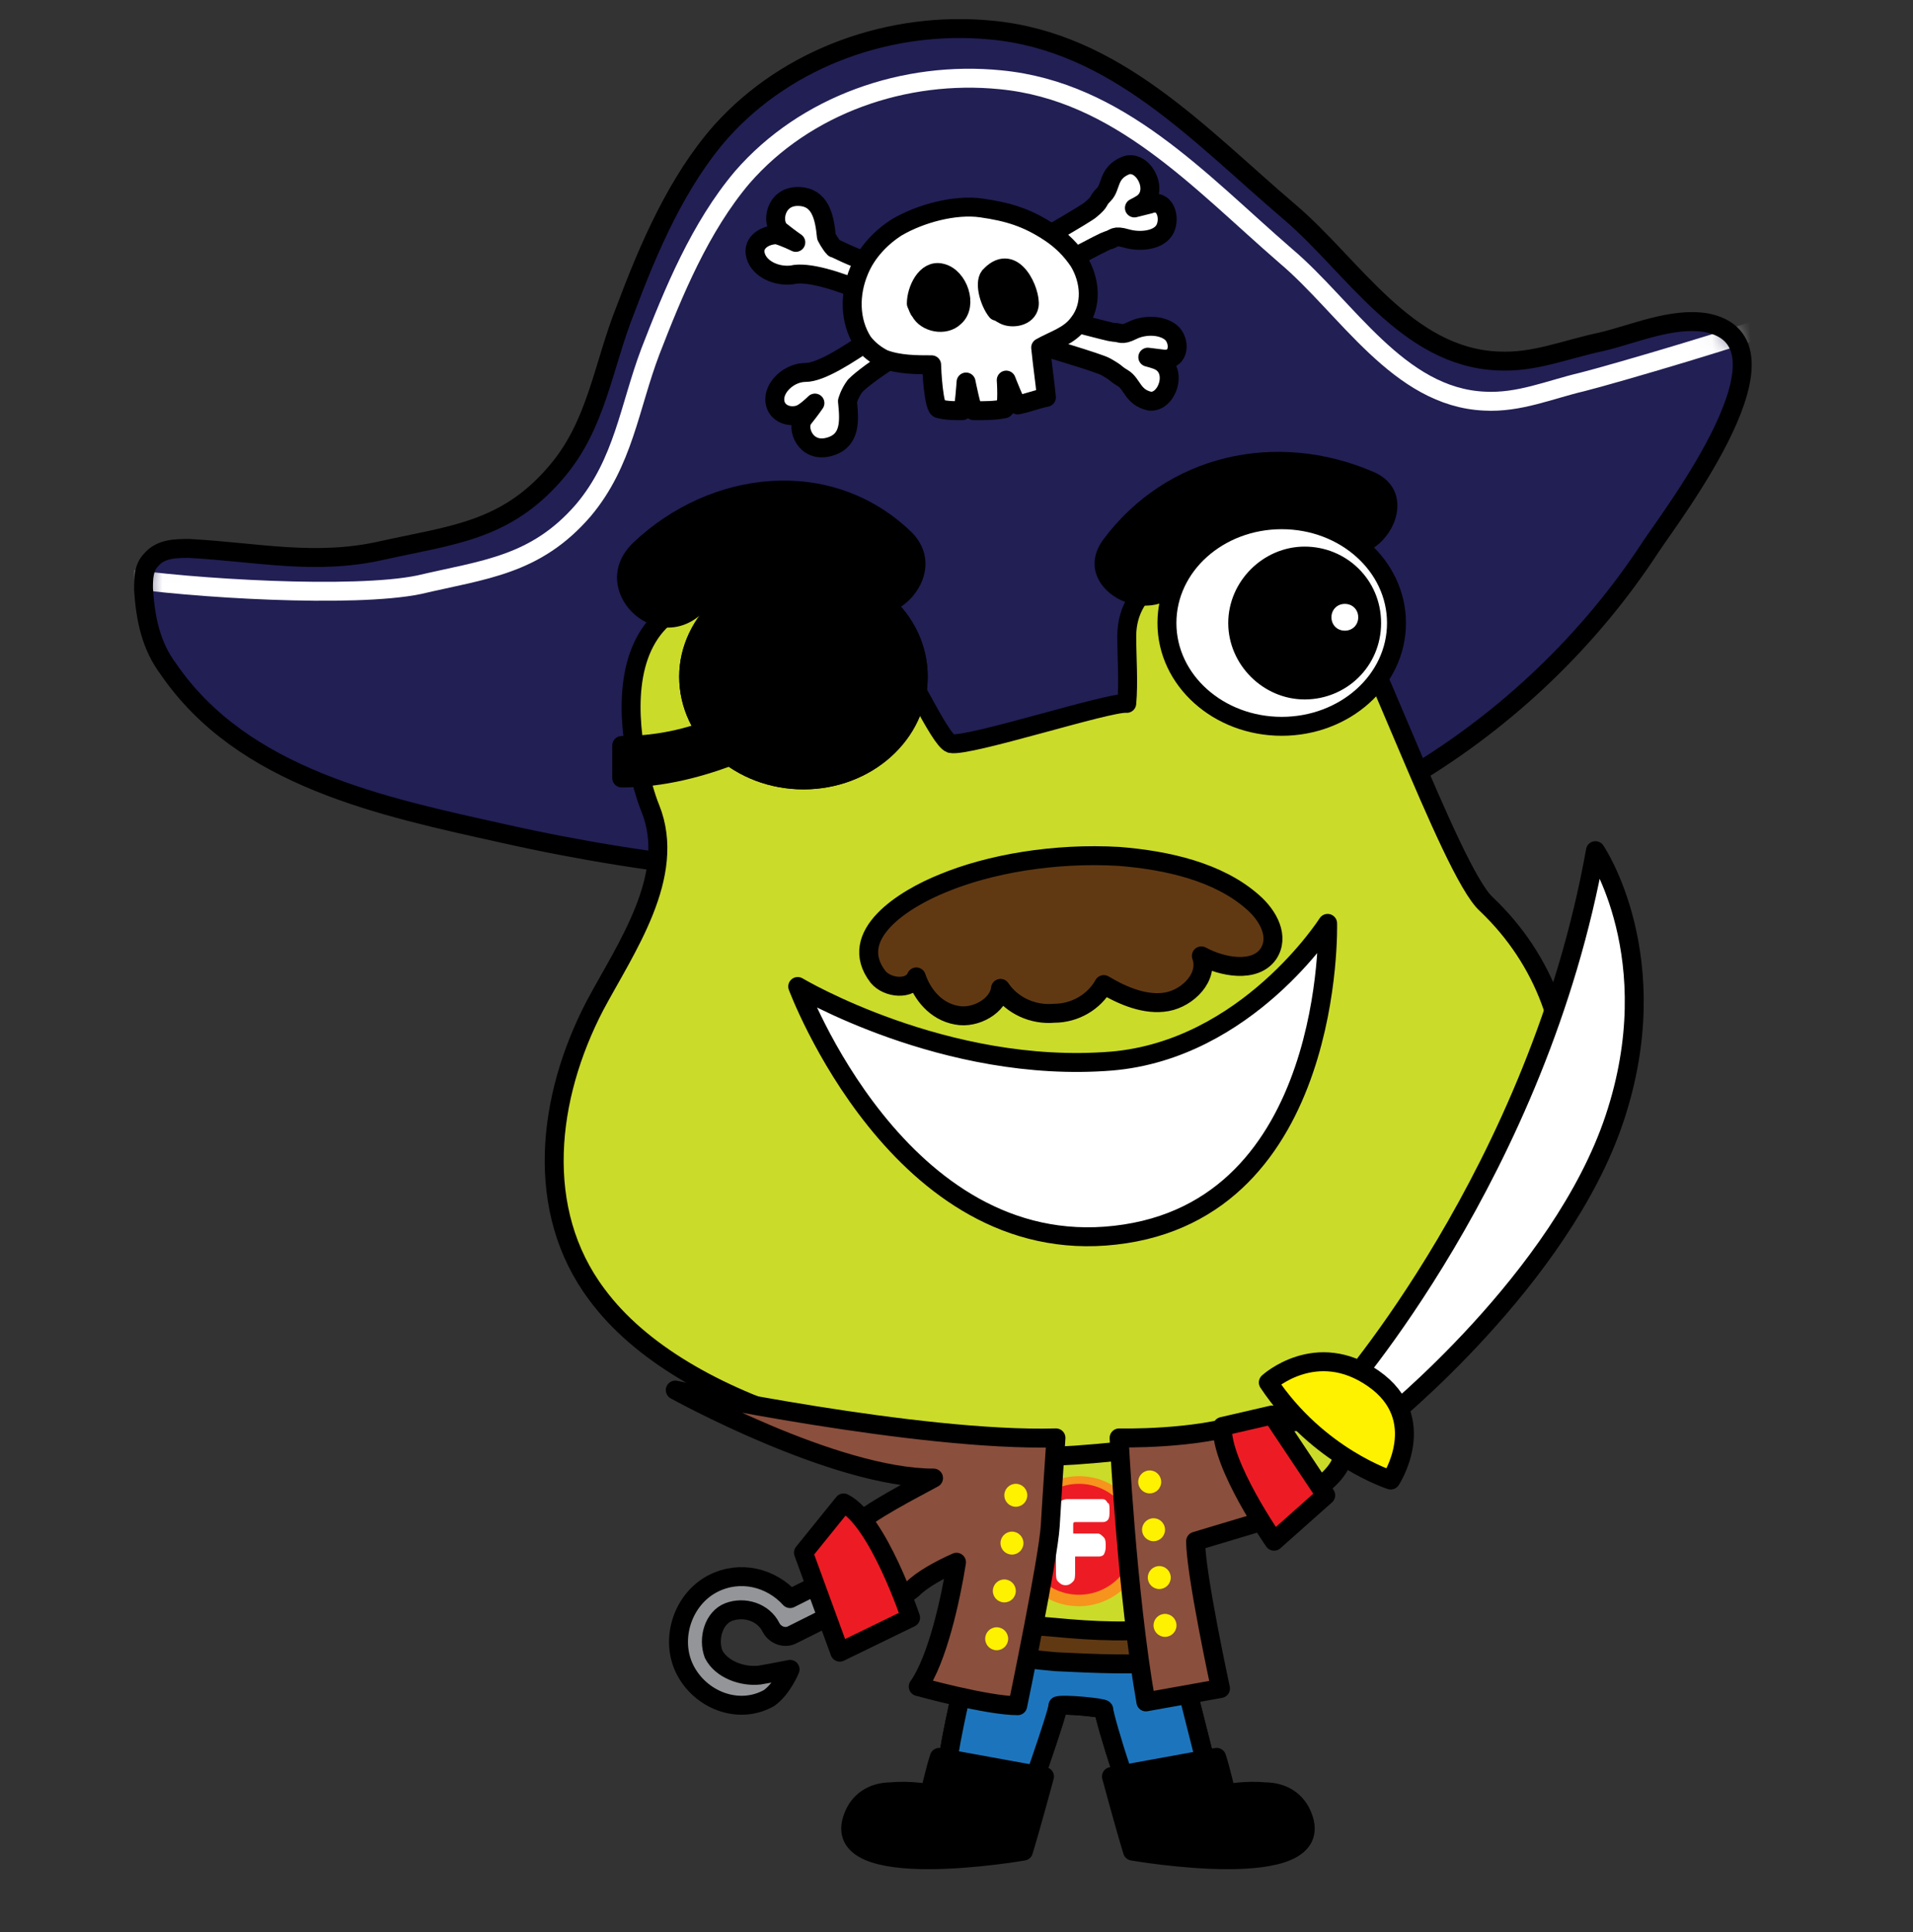 <svg width="100" height="101" viewBox="0 0 100 101" fill="none" xmlns="http://www.w3.org/2000/svg">
<rect x="0" y="0" width="100" height="101" fill="#333333" stroke="none"/>
<g clip-path="url(#clip0_403_395)">
<path d="M71.9 41.871C70.9 42.371 70 42.871 69 43.271C67.4 43.971 65.6 44.071 63.8 44.271C59.4 44.871 55.1 45.671 50.7 45.871C42.5 46.171 34.3 45.371 26.3 43.571C20 42.171 12.7 40.671 8.8 34.971C7.9 33.771 7.6 32.371 7.5 30.771C7.5 30.271 7.5 29.671 7.9 29.271C8.4 28.671 9.2 28.671 9.9 28.671C13.5 28.871 16.5 29.571 20 28.771C23.6 27.971 26.4 27.771 29 24.771C31.2 22.271 31.5 19.171 32.7 16.171C33.9 12.971 35.4 9.471 37.7 6.871C41.2 2.971 46.6 1.071 51.8 1.571C58.3 2.171 62.7 7.071 67.4 11.071C70.7 13.871 73.5 18.671 78.3 18.871C80.2 18.971 81.8 18.271 83.7 17.871C85.4 17.471 87.4 16.571 89.2 16.871C94.3 17.871 87.5 26.771 86.3 28.571C83.1 33.471 78.8 37.571 73.8 40.571C73.2 41.071 72.6 41.471 71.9 41.871Z" fill="#221F55"/>
<mask id="mask0_403_395" style="mask-type:luminance" maskUnits="userSpaceOnUse" x="7" y="1" width="85" height="45">
<path d="M71.9 41.871C70.9 42.371 70 42.871 69 43.271C67.4 43.971 65.6 44.071 63.8 44.271C59.4 44.871 55.1 45.671 50.7 45.871C42.5 46.171 34.3 45.371 26.3 43.571C20 42.171 12.7 40.671 8.8 34.971C7.9 33.771 7.6 32.371 7.5 30.771C7.5 30.271 7.5 29.671 7.9 29.271C8.4 28.671 9.2 28.671 9.9 28.671C13.5 28.871 16.5 29.571 20 28.771C23.6 27.971 26.4 27.771 29 24.771C31.2 22.271 31.5 19.171 32.7 16.171C33.9 12.971 35.4 9.471 37.7 6.871C41.2 2.971 46.6 1.071 51.8 1.571C58.3 2.171 62.7 7.071 67.4 11.071C70.7 13.871 73.5 18.671 78.3 18.871C80.2 18.971 81.8 18.271 83.7 17.871C85.4 17.471 87.4 16.571 89.2 16.871C94.3 17.871 87.5 26.771 86.3 28.571C83.1 33.471 78.8 37.571 73.8 40.571C73.2 41.071 72.6 41.471 71.9 41.871Z" fill="white"/>
</mask>
<g mask="url(#mask0_403_395)">
<path d="M6.1 30.17C10 30.77 18.5 31.27 21.9 30.57C25.3 29.77 28 29.57 30.5 26.67C32.6 24.17 32.9 21.27 34 18.37C35.2 15.27 36.6 11.87 38.8 9.27C42.1 5.47 47.3 3.67 52.3 4.17C58.5 4.77 62.7 9.47 67.2 13.37C70.4 16.07 73.1 20.77 77.6 20.97C79.4 21.07 81 20.37 82.7 19.97C84.3 19.57 91.8 17.37 93.4 16.67" stroke="white" stroke-width="0.99" stroke-linecap="round" stroke-linejoin="round"/>
</g>
<path d="M71.9 41.871C70.9 42.371 70 42.871 69 43.271C67.4 43.971 65.6 44.071 63.8 44.271C59.4 44.871 55.1 45.671 50.7 45.871C42.5 46.171 34.3 45.371 26.3 43.571C20 42.171 12.7 40.671 8.8 34.971C7.9 33.771 7.6 32.371 7.5 30.771C7.5 30.271 7.5 29.671 7.9 29.271C8.4 28.671 9.2 28.671 9.9 28.671C13.5 28.871 16.5 29.571 20 28.771C23.6 27.971 26.4 27.771 29 24.771C31.2 22.271 31.5 19.171 32.7 16.171C33.9 12.971 35.4 9.471 37.7 6.871C41.2 2.971 46.6 1.071 51.8 1.571C58.3 2.171 62.7 7.071 67.4 11.071C70.7 13.871 73.5 18.671 78.3 18.871C80.2 18.971 81.8 18.271 83.7 17.871C85.4 17.471 87.4 16.571 89.2 16.871C94.3 17.871 87.5 26.771 86.3 28.571C83.1 33.471 78.8 37.571 73.8 40.571C73.2 41.071 72.6 41.471 71.9 41.871Z" stroke="black" stroke-width="0.99" stroke-linecap="round" stroke-linejoin="round"/>
<path d="M44.3 20.971C44.4 21.971 44.5 23.071 43.3 23.371C42.1 23.671 41.6 22.371 42 21.871C42.4 21.371 42.6 21.071 42.6 21.071C42.6 21.071 42.1 21.571 41.8 21.671C41.2 21.871 40.5 21.571 40.5 20.871C40.5 20.171 41.3 19.471 42.1 19.471C42.9 19.471 44.3 18.571 45.6 17.671C46.9 16.771 56.4 11.471 57 10.971C57.6 10.471 57.3 10.571 57.7 10.171C58.1 9.771 57.9 9.071 58.8 8.671C59.7 8.271 60.6 9.871 59.8 10.571C59.7 10.671 59.3 10.871 59.3 10.871L60.1 10.671C60.9 10.371 61.2 11.371 60.9 11.971C60.6 12.571 59.6 12.671 58.9 12.471C58.2 12.271 58.3 12.471 57.9 12.571C57.5 12.671 48.5 17.571 46.9 18.571C45.3 19.571 44.8 20.071 44.7 20.171C44.4 20.571 44.3 20.971 44.3 20.971Z" fill="white" stroke="black" stroke-width="0.99" stroke-linecap="round" stroke-linejoin="round"/>
<path d="M43.2 12.371C43.1 11.371 42.9 10.271 41.7 10.271C40.5 10.271 40.3 11.671 40.8 12.072C41.3 12.472 41.6 12.671 41.6 12.671C41.6 12.671 41 12.371 40.6 12.271C40 12.271 39.3 12.671 39.5 13.371C39.7 14.072 40.6 14.472 41.4 14.371C42.2 14.171 43.8 14.671 45.2 15.271C46.7 15.871 57.1 18.771 57.8 19.172C58.5 19.572 58.2 19.471 58.7 19.771C59.2 20.072 59.2 20.771 60.1 20.971C61 21.072 61.6 19.372 60.6 18.872C60.4 18.771 60 18.672 60 18.672L60.8 18.771C61.7 18.872 61.7 17.771 61.2 17.372C60.7 16.971 59.8 16.971 59.2 17.271C58.6 17.572 58.6 17.372 58.2 17.372C57.9 17.372 47.9 14.671 46.1 13.972C44.3 13.371 43.7 12.972 43.6 12.972C43.4 12.771 43.2 12.371 43.2 12.371Z" fill="white" stroke="black" stroke-width="0.99" stroke-linecap="round" stroke-linejoin="round"/>
<path d="M46.2 18.771C45.8 18.571 45.4 18.271 45.1 17.871C44.4 16.771 44.4 15.371 44.9 14.171C45.3 13.171 46.1 12.371 46.9 11.871C48.1 11.171 49.9 10.671 51.3 10.871C52.7 11.071 53.7 11.371 54.9 12.171C55.5 12.571 56 13.071 56.4 13.671C57 14.671 57.1 15.971 56.4 16.871C55.9 17.571 55.1 17.771 54.4 18.171C54.5 19.171 54.6 19.771 54.7 20.771C54.2 20.871 53.7 21.071 53.2 21.171C53.1 21.171 52.6 19.871 52.6 19.871C52.6 19.871 52.7 21.271 52.5 21.371C52 21.471 51.5 21.471 50.9 21.471C50.8 21.471 50.5 19.971 50.5 19.971C50.5 19.971 50.4 21.471 50.3 21.471C49.9 21.471 49.5 21.471 49.1 21.371C48.8 21.371 48.7 19.271 48.7 19.071C47.9 19.071 47 19.071 46.2 18.771Z" fill="white" stroke="black" stroke-width="0.99" stroke-linecap="round" stroke-linejoin="round"/>
<path d="M48.1 16.27C48.4 16.87 49.4 17.07 49.9 16.57C50.6 15.97 50.1 14.47 49.2 14.27C48.4 14.07 47.9 15.17 47.9 15.87C48 16.07 48 16.17 48.1 16.27Z" fill="black" stroke="black" stroke-width="0.99" stroke-linecap="round" stroke-linejoin="round"/>
<path d="M52.5 16.471C52.9 16.671 53.7 16.571 53.8 15.971C53.9 15.271 53 13.171 51.8 14.371C51.4 14.671 51.7 15.771 52.1 16.271C52.2 16.271 52.3 16.371 52.5 16.471Z" fill="black" stroke="black" stroke-width="0.99" stroke-linecap="round" stroke-linejoin="round"/>
<path d="M62.8 75.071C67.8 74.471 68.8 73.571 70 75.271C70.9 76.571 68.8 78.171 66.8 78.871C64.4 79.771 61.6 80.271 61.6 80.271C61.6 81.471 61.6 85.271 61.7 86.471C61.8 88.071 64.1 95.171 63.5 95.871C63.1 96.371 60.3 95.871 60 95.671C59.4 95.371 57.7 89.771 57.7 89.371C57.7 89.271 55.6 89.071 55.3 89.171C55.3 89.571 53.6 94.371 53.4 94.871C53.1 95.471 52.9 95.371 52.3 95.371C51.6 95.371 50.3 95.271 49.7 95.171C48.4 94.871 51.1 85.171 51.1 84.971C51.1 84.471 51.4 82.371 51.5 81.871C51.6 81.571 51.6 80.471 51.6 80.071L48.9 72.871" fill="#CBDB2A"/>
<path d="M62.8 75.071C67.8 74.471 68.8 73.571 70 75.271C70.9 76.571 68.8 78.171 66.8 78.871C64.4 79.771 61.6 80.271 61.6 80.271C61.6 81.471 61.6 85.271 61.7 86.471C61.8 88.071 64.1 95.171 63.5 95.871C63.1 96.371 60.3 95.871 60 95.671C59.4 95.371 57.7 89.771 57.7 89.371C57.7 89.271 55.6 89.071 55.3 89.171C55.3 89.571 53.6 94.371 53.4 94.871C53.1 95.471 52.9 95.371 52.3 95.371C51.6 95.371 50.3 95.271 49.7 95.171C48.4 94.871 51.1 85.171 51.1 84.971C51.1 84.471 51.4 82.371 51.5 81.871C51.6 81.571 51.6 80.471 51.6 80.071L48.9 72.871" stroke="black" stroke-width="0.99" stroke-linecap="round" stroke-linejoin="round"/>
<path d="M61.7 86.471C61.8 88.071 64.1 95.171 63.5 95.871C63.1 96.371 60.3 95.871 60 95.671C59.4 95.371 57.7 89.771 57.7 89.371C57.7 89.271 55.6 89.071 55.3 89.171C55.3 89.571 53.6 94.371 53.4 94.871C53.1 95.471 52.9 95.371 52.3 95.371C51.6 95.371 50.3 95.271 49.7 95.171C48.4 94.871 51.1 85.171 51.1 84.971" fill="#1C75BC"/>
<path d="M61.7 86.471C61.8 88.071 64.1 95.171 63.5 95.871C63.1 96.371 60.3 95.871 60 95.671C59.4 95.371 57.7 89.771 57.7 89.371C57.7 89.271 55.6 89.071 55.3 89.171C55.3 89.571 53.6 94.371 53.4 94.871C53.1 95.471 52.9 95.371 52.3 95.371C51.6 95.371 50.3 95.271 49.7 95.171C48.4 94.871 51.1 85.171 51.1 84.971" stroke="black" stroke-width="0.99" stroke-linecap="round" stroke-linejoin="round"/>
<path d="M51.9 86.171C52.9 86.671 54.1 86.771 55.2 86.871C57.3 86.971 59.4 87.071 61.4 86.871L61.3 85.071C59.2 85.371 57.2 85.271 55.1 85.071C54 84.971 52.8 84.971 51.8 84.371L51.9 86.171Z" fill="#603913" stroke="black" stroke-width="0.99" stroke-linecap="round" stroke-linejoin="round"/>
<path d="M69.3 29.971C67.7 28.171 64.3 28.271 62.2 29.271C60.3 30.171 58.9 31.271 58.9 33.271C58.9 34.371 59 35.671 58.9 36.771C58 36.671 50.6 39.071 49.7 38.871C49.1 38.671 47.4 34.771 46.4 33.671C44.8 31.971 42.9 31.371 40.5 31.071C29.7 29.771 33.6 41.371 34 42.271C35.4 45.771 32.7 49.571 31.1 52.571C28.6 57.371 27.9 63.271 31.2 67.671C35.7 73.771 47.3 76.671 56.2 76.071C59.1 75.871 64.1 75.271 66.8 74.471C70.3 73.471 74.1 71.671 76.6 69.271C83 62.871 83.9 53.171 77.7 47.271C75.8 45.571 71.1 31.971 69.3 29.971Z" fill="#CBDB2A" stroke="black" stroke-width="0.99" stroke-linecap="round" stroke-linejoin="round"/>
<path d="M69.4 48.272C69.4 48.272 65.2 54.871 58.1 55.471C49.4 56.172 41.7 51.572 41.7 51.572C41.7 51.572 47 65.871 58.3 64.572C69.8 63.272 69.4 48.272 69.4 48.272Z" fill="white" stroke="black" stroke-width="0.99" stroke-linecap="round" stroke-linejoin="round"/>
<path d="M36.7 32.071C38.6 30.271 41.8 29.471 43.9 31.471C46.3 33.771 50 30.071 47.6 27.771C43.4 23.771 37.1 24.571 33.1 28.371C30.6 30.771 34.2 34.371 36.7 32.071Z" fill="black"/>
<path d="M36 35.371C36 38.371 38.7 40.771 42 40.771C45.3 40.771 48 38.371 48 35.371C48 32.371 45.3 29.971 42 29.971C38.7 29.971 36 32.471 36 35.371Z" fill="white" stroke="black" stroke-width="0.99" stroke-linecap="round" stroke-linejoin="round"/>
<path d="M46.7 35.371C46.7 33.371 45.1 31.871 43.2 31.871C41.3 31.871 39.7 33.471 39.7 35.371C39.7 37.271 41.3 38.871 43.2 38.871C45.1 38.871 46.7 37.371 46.7 35.371Z" fill="black" stroke="black" stroke-width="0.99" stroke-linecap="round" stroke-linejoin="round"/>
<path d="M45.5 35.071C45.5 34.671 45.2 34.371 44.8 34.371C44.4 34.371 44.1 34.671 44.1 35.071C44.1 35.471 44.4 35.771 44.8 35.771C45.2 35.671 45.5 35.471 45.5 35.071Z" fill="white"/>
<path d="M71.8 24.671C66.7 22.471 61 23.771 57.7 28.171C55.8 30.671 60 33.071 61.9 30.671C63.5 28.571 67 27.771 69.4 28.871C72.2 30.071 74.6 25.871 71.8 24.671Z" fill="black"/>
<path d="M61 32.57C61 35.57 63.7 37.97 67 37.97C70.3 37.97 73 35.57 73 32.57C73 29.57 70.3 27.17 67 27.17C63.7 27.17 61 29.57 61 32.57Z" fill="white" stroke="black" stroke-width="0.99" stroke-linecap="round" stroke-linejoin="round"/>
<path d="M71.7 32.57C71.7 30.57 70.1 29.07 68.2 29.07C66.3 29.07 64.7 30.67 64.7 32.57C64.7 34.47 66.3 36.07 68.2 36.07C70.1 36.07 71.7 34.57 71.7 32.57Z" fill="black" stroke="black" stroke-width="0.99" stroke-linecap="round" stroke-linejoin="round"/>
<path d="M71 32.27C71 31.87 70.7 31.57 70.3 31.57C69.9 31.57 69.6 31.87 69.6 32.27C69.6 32.67 69.9 32.97 70.3 32.97C70.7 32.97 71 32.67 71 32.27Z" fill="white"/>
<path d="M53.3 80.569C53.3 78.769 54.7 77.369 56.5 77.369C58.3 77.369 59.7 78.769 59.7 80.569C59.7 82.369 58.3 83.769 56.5 83.769C54.7 83.669 53.3 82.269 53.3 80.569Z" fill="#ED1C24"/>
<path d="M56.4 83.97C54.5 83.97 53 82.47 53 80.57C53 78.67 54.5 77.17 56.4 77.17C58.3 77.17 59.8 78.67 59.8 80.57C59.9 82.37 58.3 83.97 56.4 83.97ZM56.4 77.57C54.8 77.57 53.5 78.87 53.5 80.47C53.5 82.07 54.8 83.37 56.4 83.37C58 83.37 59.3 82.07 59.3 80.47C59.3 78.87 58 77.57 56.4 77.57Z" fill="#F7941D"/>
<path d="M58 78.971C58 79.171 58 79.371 57.9 79.471C57.8 79.571 57.7 79.571 57.6 79.571H56.2C56.133 79.571 56.1 79.604 56.1 79.671V80.171H57.4C57.5 80.171 57.6 80.271 57.7 80.371C57.8 80.471 57.8 80.671 57.8 80.771C57.8 80.971 57.8 81.071 57.7 81.271C57.6 81.371 57.5 81.371 57.4 81.371H56.2V82.171C56.2 82.371 56.2 82.571 56.1 82.671C56 82.771 55.9 82.871 55.7 82.871C55.5 82.871 55.4 82.771 55.3 82.671C55.2 82.571 55.2 82.371 55.2 82.171V79.171C55.2 78.671 55.4 78.371 55.8 78.371H57.6C57.7 78.371 57.8 78.371 57.9 78.571C58 78.571 58 78.771 58 78.971Z" fill="white"/>
<path d="M36 35.371C36 38.371 38.7 40.771 42 40.771C45.3 40.771 48 38.371 48 35.371C48 32.371 45.3 29.971 42 29.971C38.7 29.971 36 32.471 36 35.371Z" fill="black" stroke="black" stroke-width="0.99" stroke-linecap="round" stroke-linejoin="round"/>
<path d="M55.2 75.17C48 75.37 35.3 72.67 35.3 72.67C35.3 72.67 43.6 77.27 48.8 77.27C47.9 77.77 45.3 79.07 44.6 79.87C41.3 83.37 46.4 84.27 47.7 83.07C48.2 82.57 49.1 82.07 50 81.67C49.7 83.57 49 86.77 48 88.17C48 88.17 51.6 89.17 53.2 89.17C53.2 89.17 54.8 81.47 54.9 79.77C55 78.07 55.2 75.17 55.2 75.17Z" fill="#8A4F3D" stroke="black" stroke-width="0.99" stroke-linecap="round" stroke-linejoin="round"/>
<path d="M44 83.27C44.2 83.67 44 84.17 43.6 84.37L41.4 85.47C41 85.67 40.5 85.47 40.3 85.07C39.9 84.27 38.9 83.97 38.1 84.27C37.3 84.57 37 85.67 37.3 86.47C37.7 87.27 38.8 87.67 39.7 87.57C40.3 87.47 41.3 87.27 41.3 87.27C41.3 87.27 40.9 88.27 40.2 88.77C38.6 89.67 36.6 88.87 35.8 87.27C35 85.67 35.7 83.57 37.3 82.77C38.7 82.07 40.3 82.47 41.3 83.57L42.9 82.77C43.3 82.67 43.8 82.87 44 83.27Z" fill="#939598" stroke="black" stroke-width="0.99" stroke-linecap="round" stroke-linejoin="round"/>
<path d="M42 81.17L43.9 86.37L47.6 84.57C47.6 84.57 45.9 79.47 44.1 78.57L42 81.17Z" fill="#ED1C24" stroke="black" stroke-width="0.99" stroke-linecap="round" stroke-linejoin="round"/>
<path d="M66.5 79.371L62.5 80.571C62.5 82.271 63.8 88.271 63.8 88.271L59.9 88.971C58.9 83.271 58.5 75.171 58.5 75.171C58.5 75.171 62.5 75.271 65.1 74.371L66.5 79.371Z" fill="#8A4F3D" stroke="black" stroke-width="0.99" stroke-linecap="round" stroke-linejoin="round"/>
<path d="M66.5 73.971L69.3 78.171L66.6 80.571C66.6 80.571 63.8 76.571 63.9 74.571L66.5 73.971Z" fill="#ED1C24" stroke="black" stroke-width="0.99" stroke-linecap="round" stroke-linejoin="round"/>
<path d="M49.1 91.871C48.9 92.471 48.6 93.771 48.6 93.771C48.6 93.771 47.6 93.571 46.6 93.671C45.6 93.671 44.9 94.171 44.6 94.971C43.2 98.571 53.5 96.771 53.5 96.771C53.9 95.471 54.6 92.871 54.6 92.871L49.1 91.871Z" fill="black" stroke="black" stroke-width="0.99" stroke-linecap="round" stroke-linejoin="round"/>
<path d="M63.6 91.871C63.8 92.471 64.1 93.771 64.1 93.771C64.1 93.771 65.1 93.571 66.1 93.671C67.1 93.671 67.8 94.171 68.1 94.971C69.5 98.571 59.2 96.771 59.2 96.771C58.8 95.471 58.1 92.871 58.1 92.871L63.6 91.871Z" fill="black" stroke="black" stroke-width="0.99" stroke-linecap="round" stroke-linejoin="round"/>
<path d="M70 72.971C70 72.971 80.4 61.271 83.4 44.471C83.4 44.471 87.2 50.071 84.4 58.471C81.6 66.871 72.4 74.271 72.4 74.271" fill="white"/>
<path d="M70 72.971C70 72.971 80.4 61.271 83.4 44.471C83.4 44.471 87.2 50.071 84.4 58.471C81.6 66.871 72.4 74.271 72.4 74.271" stroke="black" stroke-width="0.99" stroke-linecap="round" stroke-linejoin="round"/>
<path d="M66.3 72.272C66.3 72.272 68.8 69.972 71.8 72.072C74.8 74.172 72.7 77.372 72.7 77.372C72.7 77.372 68.9 76.172 66.3 72.272Z" fill="#FFF200" stroke="black" stroke-width="0.99" stroke-linecap="round" stroke-linejoin="round"/>
<path d="M45.6 32.371C45.6 32.371 44.7 34.071 43.4 34.871C39.6 37.071 36.7 38.971 32.5 38.971V40.671C36.7 40.671 40.7 38.571 44.5 36.371C45.8 35.571 46.2 35.471 46.8 33.871L45.6 32.371Z" fill="black" stroke="black" stroke-width="0.99" stroke-linecap="round" stroke-linejoin="round"/>
<path d="M53.1 78.77C53.431 78.77 53.7 78.502 53.7 78.17C53.7 77.839 53.431 77.57 53.1 77.57C52.769 77.57 52.5 77.839 52.5 78.17C52.5 78.502 52.769 78.77 53.1 78.77Z" fill="#FFF200"/>
<path d="M52.9 81.27C53.231 81.27 53.5 81.002 53.5 80.67C53.5 80.339 53.231 80.07 52.9 80.07C52.568 80.07 52.3 80.339 52.3 80.67C52.3 81.002 52.568 81.27 52.9 81.27Z" fill="#FFF200"/>
<path d="M52.5 83.77C52.831 83.77 53.1 83.502 53.1 83.17C53.1 82.839 52.831 82.57 52.5 82.57C52.169 82.57 51.9 82.839 51.9 83.17C51.9 83.502 52.169 83.77 52.5 83.77Z" fill="#FFF200"/>
<path d="M52.1 86.27C52.431 86.27 52.7 86.002 52.7 85.67C52.7 85.339 52.431 85.07 52.1 85.07C51.769 85.07 51.5 85.339 51.5 85.67C51.5 86.002 51.769 86.27 52.1 86.27Z" fill="#FFF200"/>
<path d="M60.1 78.071C60.431 78.071 60.7 77.802 60.7 77.471C60.7 77.14 60.431 76.871 60.1 76.871C59.769 76.871 59.5 77.14 59.5 77.471C59.5 77.802 59.769 78.071 60.1 78.071Z" fill="#FFF200"/>
<path d="M60.3 80.571C60.632 80.571 60.9 80.302 60.9 79.971C60.9 79.64 60.632 79.371 60.3 79.371C59.969 79.371 59.7 79.64 59.7 79.971C59.7 80.302 59.969 80.571 60.3 80.571Z" fill="#FFF200"/>
<path d="M60.6 83.071C60.931 83.071 61.2 82.802 61.2 82.471C61.2 82.14 60.931 81.871 60.6 81.871C60.269 81.871 60 82.14 60 82.471C60 82.802 60.269 83.071 60.6 83.071Z" fill="#FFF200"/>
<path d="M60.9 85.571C61.231 85.571 61.5 85.302 61.5 84.971C61.5 84.64 61.231 84.371 60.9 84.371C60.568 84.371 60.3 84.64 60.3 84.971C60.3 85.302 60.568 85.571 60.9 85.571Z" fill="#FFF200"/>
<path d="M58.5 44.771C55.1 44.571 51.7 45.171 49.3 46.171C47.3 46.971 44.2 48.871 45.9 51.071C46.4 51.671 47.6 51.771 47.9 51.071C48.2 51.971 48.9 52.871 50 53.071C51 53.271 52.2 52.571 52.3 51.671C52.9 52.571 54 53.071 55.1 52.971C56.2 52.971 57.2 52.371 57.7 51.471C58.7 52.071 59.9 52.571 61 52.371C62.1 52.171 63.2 51.071 62.8 49.971C63.9 50.571 65.6 50.871 66.3 49.871C66.9 48.971 66.3 47.871 65.5 47.171C63.7 45.571 61 44.971 58.5 44.771Z" fill="#603913" stroke="black" stroke-width="0.99" stroke-linecap="round" stroke-linejoin="round"/>
</g>
<defs>
<clipPath id="clip0_403_395">
<rect width="84.57" height="96.72" fill="white" transform="translate(7 1)"/>
</clipPath>
</defs>
</svg>
